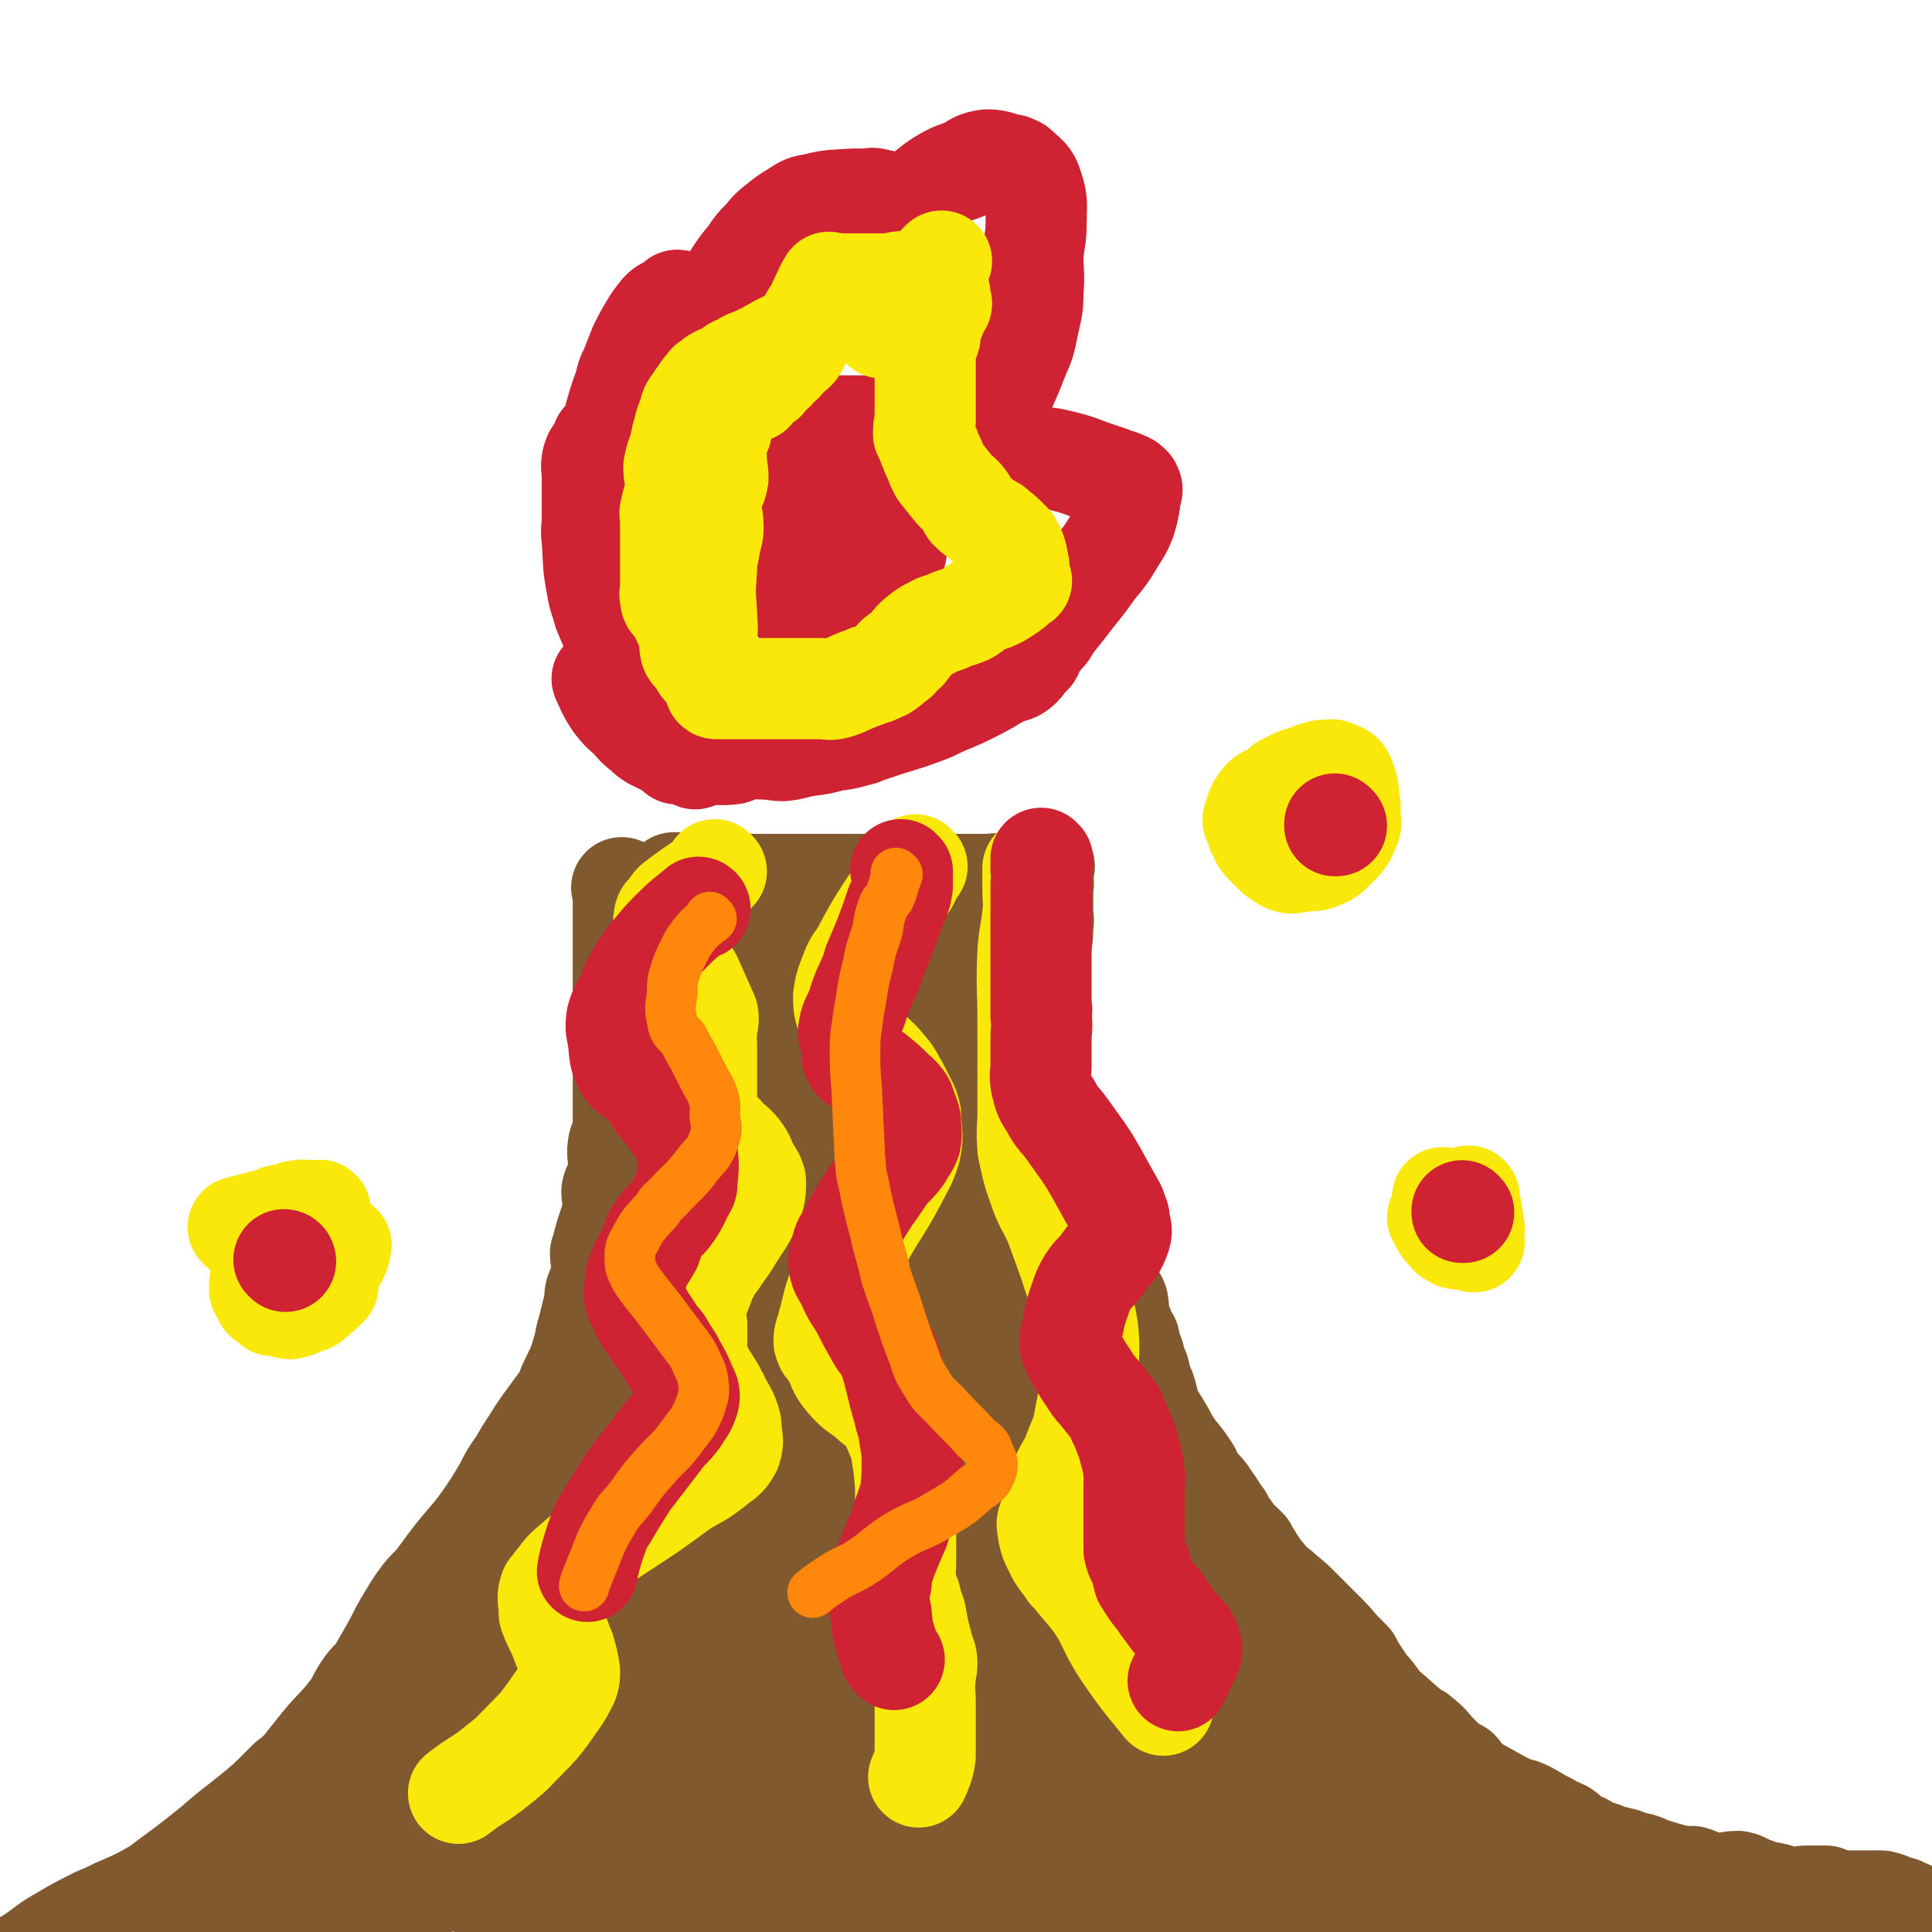 <svg viewBox='0 0 1184 1184' version='1.1' xmlns='http://www.w3.org/2000/svg' xmlns:xlink='http://www.w3.org/1999/xlink'><g fill='none' stroke='#81592F' stroke-width='62' stroke-linecap='round' stroke-linejoin='round'><path d='M382,545c0,0 -1,-1 -1,-1 0,0 0,0 1,1 0,0 0,0 0,0 0,0 -1,-1 -1,-1 0,0 0,0 1,1 0,0 0,0 0,0 0,0 -1,-1 -1,-1 0,0 0,0 1,1 0,0 0,0 0,0 0,0 -1,-1 -1,-1 0,0 0,0 1,1 0,0 0,0 0,0 0,0 -1,-1 -1,-1 0,0 0,0 1,1 0,0 0,0 0,0 0,0 -1,-1 -1,-1 0,0 0,0 1,1 0,0 0,0 0,0 0,3 0,3 0,7 0,2 0,2 0,5 0,0 0,0 0,0 0,5 0,5 0,9 0,3 0,3 0,6 0,0 0,0 0,0 0,4 0,4 0,9 0,1 0,1 0,3 0,0 0,0 0,0 0,3 0,3 0,6 0,0 0,0 0,0 0,4 0,4 0,8 0,0 0,0 0,0 0,3 0,3 0,6 0,3 0,3 0,6 0,2 0,2 0,5 0,2 0,2 0,5 0,6 0,6 0,12 0,2 0,2 0,3 0,3 0,3 0,6 0,5 0,5 0,9 0,5 0,5 0,9 0,2 0,2 0,4 0,3 0,3 0,5 0,3 0,3 0,6 0,6 0,6 0,11 0,2 0,2 0,4 0,4 1,5 0,9 -1,2 -3,1 -3,4 -1,5 0,5 0,11 0,4 0,5 0,9 -1,4 -3,3 -4,8 0,4 1,5 1,10 -2,10 -3,10 -6,21 -1,4 -1,4 -2,7 0,6 2,7 2,13 -1,6 -3,5 -5,11 -1,4 0,4 -1,8 -2,8 -2,8 -4,16 -2,6 -1,6 -3,12 -3,11 -4,11 -9,22 -1,3 -1,3 -3,7 -3,4 -3,4 -6,8 -7,10 -7,9 -13,19 -4,6 -4,6 -8,13 -5,7 -5,7 -9,15 -3,5 -3,5 -6,10 -6,9 -6,9 -12,17 -12,14 -12,14 -23,29 -4,5 -5,5 -9,10 -6,8 -6,9 -11,17 -4,7 -4,8 -8,15 -4,7 -4,7 -8,14 -4,6 -5,5 -9,11 -4,6 -3,6 -7,12 -9,12 -10,11 -19,22 -4,5 -4,5 -8,10 -3,4 -3,4 -6,7 -3,3 -3,3 -6,5 -3,3 -3,3 -5,5 -7,7 -7,7 -14,13 -5,4 -5,4 -10,8 -9,7 -9,7 -17,14 -15,12 -15,12 -30,23 -1,1 -1,2 -2,2 -14,8 -14,8 -28,14 -6,3 -6,3 -11,5 -12,6 -12,6 -24,13 -5,3 -5,3 -9,6 -4,3 -4,3 -7,5 -3,2 -3,2 -5,3 0,0 0,0 0,0 '/><path d='M640,531c0,0 -1,-1 -1,-1 0,0 0,0 0,1 0,0 0,0 0,0 1,0 0,-1 0,-1 0,0 0,0 0,1 0,0 0,0 0,0 1,0 0,-1 0,-1 0,0 0,0 0,1 0,0 0,0 0,0 1,0 0,-1 0,-1 0,0 0,0 0,1 0,0 0,0 0,0 1,0 0,-1 0,-1 0,4 0,5 0,9 1,3 0,3 0,6 0,4 0,4 0,8 0,3 0,3 0,6 0,4 1,4 0,8 0,7 0,7 -2,15 0,3 -2,2 -2,5 0,3 1,3 1,6 1,7 0,7 0,14 0,5 0,5 0,10 0,3 0,3 0,7 0,4 0,4 0,8 0,7 0,7 0,14 0,1 0,1 0,2 0,4 0,4 0,8 0,2 0,2 0,4 0,4 0,4 0,8 0,2 0,2 0,5 0,4 0,4 0,8 0,3 0,3 0,6 0,6 0,6 0,12 0,2 0,2 0,4 0,3 0,3 0,6 2,3 4,3 5,6 0,2 -1,2 -2,4 0,0 0,0 0,0 3,4 3,5 6,9 5,9 6,9 11,17 3,5 2,5 5,10 2,4 2,4 4,7 1,2 2,2 3,5 4,6 3,6 6,12 2,4 2,4 5,8 2,3 2,3 3,6 1,2 2,2 3,5 1,6 0,6 2,12 0,3 1,2 2,5 1,3 1,3 3,6 1,5 1,5 3,10 1,5 1,5 3,9 1,4 1,4 2,8 2,4 2,4 3,8 1,4 1,4 2,8 5,9 6,9 11,19 2,3 2,3 4,6 5,6 5,6 9,12 2,3 1,4 3,6 5,7 6,6 10,13 4,5 3,5 7,10 2,4 2,4 5,8 4,6 5,6 10,11 1,2 1,2 2,4 2,2 1,2 2,3 4,6 4,6 9,12 4,5 5,4 10,9 5,4 5,4 10,9 4,4 4,4 8,8 4,4 4,4 8,8 6,6 5,6 11,12 2,2 2,2 4,4 0,0 0,0 0,0 2,4 2,4 4,7 2,3 2,3 4,6 2,3 2,3 4,5 5,6 4,6 9,11 8,7 8,7 16,14 3,2 3,1 5,3 5,4 5,4 9,9 3,3 3,3 6,6 4,4 4,3 9,6 0,0 0,0 0,0 2,2 1,3 4,5 2,3 2,3 6,5 9,5 9,5 18,10 3,1 3,2 6,3 2,1 3,0 5,1 7,3 7,4 13,7 4,2 4,2 7,4 3,1 3,1 5,2 3,2 3,3 6,5 0,0 0,0 0,0 2,1 2,1 4,2 0,0 0,0 0,0 5,2 5,3 10,5 4,1 4,1 8,3 5,1 5,1 9,2 5,2 5,2 10,3 3,1 3,1 7,3 4,1 4,1 7,2 7,2 7,2 13,3 3,1 3,0 5,0 7,2 7,4 14,5 7,0 7,-2 14,-2 5,1 5,3 10,4 5,2 5,2 11,3 5,1 5,2 9,3 7,0 7,-1 14,-1 3,0 3,0 6,0 2,0 3,0 4,0 '/><path d='M1134,1166c-1,0 -1,-1 -1,-1 -1,0 0,0 0,0 0,0 0,0 0,0 0,1 0,0 0,0 -1,0 0,0 0,0 0,0 0,0 0,0 0,1 -1,0 0,0 2,0 3,0 7,0 6,0 7,0 13,0 4,1 4,1 8,3 3,1 3,0 6,2 3,1 5,2 6,3 '/></g>
<g fill='none' stroke='#CF2233' stroke-width='62' stroke-linecap='round' stroke-linejoin='round'><path d='M426,465c0,0 -1,-1 -1,-1 0,0 0,0 1,1 0,0 0,0 0,0 0,0 -1,-1 -1,-1 0,0 0,0 1,1 0,0 0,0 0,0 0,0 -1,-1 -1,-1 0,0 1,1 1,1 -4,-2 -5,-2 -9,-4 -9,-4 -9,-4 -17,-8 -3,-2 -3,-2 -5,-4 -5,-4 -5,-4 -9,-9 -5,-4 -5,-4 -9,-9 -5,-7 -6,-11 -8,-15 '/><path d='M375,365c0,0 -1,-1 -1,-1 0,0 0,0 1,1 0,0 0,0 0,0 0,0 -1,-1 -1,-1 0,0 0,0 1,1 0,0 0,0 0,0 0,-6 1,-6 0,-12 -1,-3 -3,-3 -5,-6 -2,-6 -1,-7 -3,-13 -1,-5 -2,-4 -2,-9 -1,-7 0,-7 1,-14 0,-8 0,-11 0,-16 '/><path d='M408,428c0,0 -1,-1 -1,-1 0,0 0,0 1,1 0,0 0,0 0,0 0,0 -1,-1 -1,-1 0,0 0,0 1,1 0,0 0,0 0,0 0,0 -1,-1 -1,-1 0,0 0,0 1,1 0,0 0,0 0,0 -7,-6 -7,-6 -13,-12 -4,-4 -4,-4 -8,-9 -3,-4 -3,-4 -6,-9 -3,-4 -3,-4 -5,-9 -3,-7 -3,-7 -6,-14 -2,-8 -3,-8 -4,-15 -3,-15 -2,-15 -3,-29 -1,-7 0,-7 0,-14 0,-4 0,-4 0,-9 0,-8 0,-8 0,-16 0,-5 -1,-5 0,-10 1,-4 2,-4 4,-7 1,-3 1,-2 2,-5 0,0 0,0 0,0 1,1 0,0 0,0 0,0 0,0 0,0 0,0 0,0 0,0 1,1 0,0 0,0 0,0 0,0 0,0 0,0 0,0 0,0 2,-2 3,-2 4,-5 2,-4 2,-4 3,-7 3,-11 3,-11 7,-22 1,-5 1,-5 3,-9 3,-7 3,-8 6,-15 3,-6 3,-6 6,-11 3,-5 3,-5 7,-10 2,-2 2,-2 5,-3 2,-2 3,-2 5,-4 0,0 0,0 0,0 6,1 6,1 11,1 2,0 2,0 5,0 0,0 0,0 0,0 2,4 2,4 3,8 0,0 0,0 0,0 1,1 0,0 0,0 0,0 0,0 0,0 0,0 0,0 0,0 5,-5 6,-5 10,-11 4,-6 3,-6 6,-13 4,-6 4,-6 9,-12 4,-6 4,-6 9,-11 4,-5 4,-5 9,-9 5,-4 5,-4 10,-7 6,-4 6,-4 12,-5 12,-3 12,-2 24,-3 4,0 4,0 8,0 3,0 3,-1 6,0 5,1 5,1 9,4 3,2 3,2 6,4 0,0 0,0 0,0 0,1 -1,0 -1,0 0,0 0,0 1,0 0,0 0,0 0,0 0,1 -1,0 -1,0 3,-3 4,-3 7,-5 3,-3 3,-4 7,-6 7,-5 7,-6 14,-10 7,-4 7,-3 14,-6 5,-3 5,-4 12,-5 7,0 8,2 15,3 2,1 3,1 4,2 5,5 7,5 9,12 3,9 2,10 2,20 0,11 -1,11 -2,21 0,12 1,12 0,23 0,11 -1,11 -3,21 -2,10 -2,10 -6,19 -6,16 -7,16 -13,31 -2,5 -2,6 -4,11 0,1 0,1 -1,3 0,5 -2,8 0,11 3,3 6,1 11,2 8,2 8,1 16,2 8,2 8,1 16,3 13,3 13,4 25,8 3,1 3,1 6,2 4,2 4,1 8,3 3,1 3,1 5,3 1,2 1,2 0,5 -1,7 -1,8 -3,15 -3,8 -4,8 -8,15 -5,8 -5,8 -11,15 -9,13 -10,13 -19,25 -4,5 -4,5 -8,10 -2,4 -2,4 -5,7 -1,2 -2,1 -3,3 -2,3 -2,4 -4,8 0,0 0,0 0,0 1,0 0,-1 0,-1 0,0 0,0 0,1 0,0 0,0 0,0 1,0 0,-1 0,-1 -4,4 -3,6 -8,10 -4,3 -5,1 -10,4 -9,5 -8,5 -18,10 -6,3 -6,3 -13,6 -8,3 -8,4 -16,7 -16,6 -16,5 -33,11 -4,1 -4,2 -9,3 -7,2 -7,2 -15,3 -7,2 -7,2 -15,3 -7,1 -7,2 -15,3 -6,0 -6,-1 -13,-1 -5,-1 -5,-1 -10,0 -4,0 -4,2 -8,3 -8,1 -8,0 -16,0 -2,0 -2,0 -4,0 -4,0 -4,0 -9,0 -2,0 -2,0 -5,0 0,0 0,0 0,0 1,0 0,-1 0,-1 0,0 0,0 0,1 0,0 0,0 0,0 1,0 0,-1 0,-1 '/><path d='M490,372c0,0 -1,-1 -1,-1 0,0 0,0 1,1 0,0 0,0 0,0 0,0 -1,-1 -1,-1 0,0 0,0 1,1 0,0 0,0 0,0 0,0 -1,0 -1,-1 0,-6 0,-6 1,-12 0,-5 0,-5 0,-9 0,-5 0,-5 0,-10 0,-5 0,-5 0,-9 0,-7 0,-7 0,-15 0,-2 0,-2 0,-5 0,-2 0,-2 0,-5 0,0 0,0 0,0 0,1 -1,0 -1,0 0,-2 0,-2 1,-5 0,0 0,0 0,0 0,1 -1,1 -1,0 0,-5 0,-5 1,-10 0,-2 0,-2 0,-4 0,-5 0,-5 0,-10 0,-4 0,-4 0,-8 0,-2 0,-2 0,-4 0,0 0,0 0,0 0,-3 0,-3 0,-5 0,0 0,0 0,0 0,0 -1,0 -1,-1 0,0 0,1 1,1 0,0 0,0 0,0 0,0 -1,-1 -1,-1 3,1 4,1 8,2 4,0 4,0 8,0 3,0 3,0 6,0 4,0 4,0 8,0 0,0 0,0 0,0 4,0 4,0 9,0 0,0 0,0 0,0 3,2 3,2 6,4 0,0 0,0 0,0 2,5 2,5 4,9 2,4 3,4 5,7 3,5 2,5 5,11 1,1 2,1 2,3 0,4 -1,4 -1,8 -1,4 0,4 0,8 0,3 0,3 0,6 0,4 0,4 0,9 0,3 0,3 0,7 0,3 1,3 0,6 -4,7 -6,6 -11,13 -2,2 -2,2 -4,3 -3,2 -3,2 -5,4 -4,3 -4,3 -7,6 -5,3 -6,2 -11,5 -2,1 -2,1 -3,2 0,0 0,0 0,0 -3,2 -3,2 -6,5 0,0 0,0 0,0 0,0 -1,-1 -1,-1 '/></g>
<g fill='none' stroke='#FAE80B' stroke-width='62' stroke-linecap='round' stroke-linejoin='round'><path d='M439,422c0,0 -1,-1 -1,-1 0,0 0,0 1,1 0,0 0,0 0,0 0,0 -1,-1 -1,-1 0,0 0,0 1,1 0,0 0,0 0,0 0,0 -1,-1 -1,-1 0,0 0,1 1,1 3,0 3,0 6,0 4,0 4,0 8,0 3,0 3,0 7,0 3,0 3,0 6,0 7,0 7,0 13,0 1,0 1,0 3,0 0,0 0,0 0,0 3,0 3,0 6,0 0,0 0,0 0,0 3,0 3,0 7,0 4,0 4,0 8,0 4,0 5,1 9,0 7,-2 7,-3 15,-6 3,-1 3,-1 5,-2 4,-1 4,-1 8,-3 3,-1 2,-1 5,-3 0,0 0,0 0,0 2,-2 2,-2 5,-4 0,0 0,0 0,0 0,0 -1,0 -1,-1 2,-2 3,-2 6,-4 0,0 0,0 0,0 4,-5 4,-6 9,-10 5,-4 5,-3 10,-6 3,-1 3,-1 6,-2 6,-3 6,-2 13,-5 4,-2 3,-3 7,-5 6,-3 6,-2 12,-5 0,0 0,0 0,0 0,0 0,0 0,0 5,-3 5,-3 9,-6 0,0 0,0 0,0 0,0 -1,0 -1,0 2,-2 3,-2 6,-4 0,0 0,0 0,0 0,0 -1,-1 -1,-1 0,0 0,1 1,1 0,0 0,0 0,0 0,0 -1,-1 -1,-1 0,0 1,1 1,1 -1,-2 -1,-3 -2,-5 0,-3 1,-3 0,-6 -1,-6 -1,-6 -4,-12 -2,-2 -2,-2 -4,-4 -3,-3 -4,-3 -7,-6 -5,-3 -5,-2 -9,-6 -3,-2 -3,-2 -6,-5 -2,-3 -1,-4 -3,-6 -3,-4 -4,-3 -7,-7 -4,-5 -4,-5 -8,-10 -1,-2 -1,-2 -2,-4 0,0 0,0 0,0 -1,-3 -1,-3 -3,-7 0,0 0,0 0,0 -1,-3 -1,-3 -2,-5 0,0 0,0 0,0 -1,-3 -1,-3 -3,-7 0,0 0,0 0,0 0,-4 0,-4 1,-8 0,0 0,0 0,0 0,-3 0,-3 0,-7 0,0 0,0 0,0 0,-4 0,-4 0,-8 0,0 0,0 0,0 0,-1 0,-1 0,-3 0,-3 0,-3 0,-6 0,0 0,0 0,0 0,-5 0,-5 0,-10 0,-3 0,-3 0,-6 0,-2 0,-2 0,-5 0,0 0,0 0,0 1,-3 2,-3 3,-7 0,-2 0,-2 0,-5 0,0 0,0 0,0 2,-4 2,-4 4,-9 0,0 0,0 0,0 1,-3 1,-3 3,-6 0,0 0,0 0,0 0,1 -1,0 -1,0 0,0 0,0 1,0 0,0 0,0 0,0 0,1 -1,0 -1,0 0,0 0,0 1,0 0,0 0,0 0,0 0,1 -1,0 -1,0 0,0 0,0 1,0 0,0 0,0 0,0 0,1 -1,1 -1,0 0,-3 0,-3 0,-6 0,0 0,0 0,0 0,1 -1,0 -1,0 0,0 0,0 1,0 0,0 0,0 0,0 0,1 -1,0 -1,0 0,0 0,0 1,0 0,0 0,0 0,0 -5,-3 -4,-4 -9,-6 -5,-2 -5,-1 -10,-1 -6,-1 -6,0 -12,1 -3,0 -3,0 -5,0 -6,0 -6,0 -12,0 -3,0 -3,0 -7,0 -2,0 -2,0 -5,0 0,0 0,0 0,0 -4,0 -4,0 -8,0 0,0 0,0 0,0 0,0 0,-1 0,-1 -3,5 -3,6 -6,12 -1,3 -1,3 -3,6 -2,3 -2,3 -4,7 -3,7 -2,7 -6,14 -2,4 -3,3 -7,7 -2,3 -2,3 -5,5 -2,3 -2,3 -5,5 -2,2 -2,2 -3,4 0,0 0,0 0,0 -4,3 -4,3 -8,7 0,0 0,0 0,0 1,0 0,0 0,0 0,-1 0,0 0,0 0,0 0,0 0,0 1,0 0,0 0,0 0,-1 0,0 0,0 4,-5 4,-6 8,-11 2,-3 1,-4 3,-6 3,-4 3,-4 6,-8 2,-2 2,-2 5,-5 0,0 0,0 0,0 4,-3 4,-3 8,-6 0,0 0,0 0,0 0,0 0,0 0,0 0,0 0,0 0,0 0,0 0,0 0,0 0,0 0,0 0,0 0,0 0,0 0,0 0,0 0,0 0,0 0,0 0,0 0,0 0,0 0,0 0,0 0,0 0,0 0,0 0,0 0,0 0,0 0,0 0,0 0,0 -11,7 -12,6 -23,13 -1,0 -1,0 -2,1 -7,3 -7,2 -13,6 -3,1 -3,1 -5,3 -5,3 -5,2 -10,5 0,0 0,0 0,0 -2,2 -2,2 -3,4 0,0 0,0 0,0 0,0 0,-1 -1,-1 -4,5 -4,5 -8,11 -3,4 -3,4 -4,9 -3,6 -2,6 -4,12 -1,5 -1,5 -2,9 -2,5 -2,5 -3,10 0,4 0,4 1,8 0,3 0,3 0,6 -1,7 -2,6 -3,13 -1,2 0,2 0,5 0,4 0,4 0,8 0,3 0,3 0,5 0,3 0,3 0,5 0,0 0,0 0,0 0,3 0,3 0,6 0,0 0,0 0,0 0,3 0,3 0,7 0,2 0,2 0,4 0,3 0,3 0,6 0,4 -1,4 0,8 0,3 2,2 3,5 2,3 2,3 3,5 3,6 3,6 5,11 1,1 2,1 2,3 0,3 -2,3 -1,6 0,3 2,3 4,6 0,0 0,0 0,0 2,3 2,3 4,5 0,0 0,0 0,0 0,1 -1,0 -1,0 0,0 1,0 1,0 0,0 0,0 0,0 0,1 -1,0 -1,0 0,0 1,0 1,0 0,0 0,0 0,0 1,-9 2,-9 2,-18 1,-7 0,-7 0,-14 -1,-14 -1,-14 0,-27 0,-8 1,-8 2,-15 1,-6 2,-6 2,-11 0,-8 -2,-8 -1,-16 0,-7 3,-7 4,-14 0,-6 -1,-6 -1,-12 -1,-5 -1,-5 0,-10 0,-4 2,-4 3,-7 0,-3 0,-3 0,-6 0,0 0,0 0,0 0,0 -1,-1 -1,-1 '/><path d='M541,201c0,0 -1,-1 -1,-1 0,0 0,1 1,1 0,0 0,0 0,0 0,0 -1,-1 -1,-1 0,0 0,1 1,1 0,0 0,0 0,0 0,0 -1,-1 -1,-1 0,0 0,1 1,1 0,0 0,0 0,0 4,-3 4,-3 8,-6 0,0 0,0 0,0 2,-2 2,-2 5,-4 0,0 0,0 0,0 2,-1 2,-1 5,-2 0,0 0,0 0,0 0,0 -1,0 -1,-1 3,-2 4,-2 9,-3 0,0 0,0 0,0 0,0 -1,0 -1,-1 1,-2 1,-2 2,-5 0,0 0,0 0,0 0,-4 0,-4 0,-8 0,0 0,0 0,0 2,-3 2,-3 4,-6 0,0 0,0 0,0 2,-2 2,-2 5,-5 0,0 0,0 0,0 '/><path d='M769,503c0,0 -1,-1 -1,-1 0,0 0,0 0,1 0,0 0,0 0,0 1,0 0,-1 0,-1 0,0 0,0 0,1 0,0 0,0 0,0 1,0 0,0 0,-1 2,-5 1,-6 5,-11 3,-4 5,-3 10,-6 3,-3 3,-4 6,-5 7,-4 8,-3 15,-6 4,-1 4,-2 9,-2 3,0 3,-1 6,1 3,1 4,1 5,4 3,7 2,7 3,15 1,4 0,4 0,7 0,4 2,4 0,8 -3,8 -4,8 -11,15 -3,3 -4,3 -9,5 -4,1 -5,0 -9,1 -5,0 -6,2 -10,0 -7,-4 -7,-5 -13,-11 -2,-2 -2,-2 -3,-5 -2,-3 -2,-3 -2,-6 0,-2 1,-2 1,-3 '/></g>
<g fill='none' stroke='#CF2233' stroke-width='62' stroke-linecap='round' stroke-linejoin='round'><path d='M819,506c0,0 -1,-1 -1,-1 0,0 0,0 0,1 0,0 0,0 0,0 1,0 0,-1 0,-1 0,0 0,0 0,1 0,0 0,0 0,0 '/></g>
<g fill='none' stroke='#FAE80B' stroke-width='62' stroke-linecap='round' stroke-linejoin='round'><path d='M885,735c0,0 -1,-1 -1,-1 0,0 0,0 0,1 0,0 0,0 0,0 1,0 0,-1 0,-1 0,0 0,0 0,1 0,0 0,0 0,0 '/><path d='M897,746c0,0 -1,-1 -1,-1 0,0 0,0 0,1 0,0 0,0 0,0 1,0 0,-1 0,-1 0,0 0,0 0,1 0,0 0,0 0,0 1,0 0,-1 0,-1 0,0 0,0 0,1 0,0 0,0 0,0 1,0 0,-1 0,-1 0,0 0,0 0,1 0,0 0,0 0,0 1,0 0,-1 0,-1 0,2 0,3 0,7 0,0 0,0 0,0 1,0 0,-1 0,-1 0,0 0,0 0,1 0,0 0,0 0,0 1,0 0,-1 0,-1 0,0 0,0 0,1 0,0 0,0 0,0 0,-4 -1,-5 0,-8 1,-6 2,-5 4,-10 0,0 0,0 0,0 1,0 0,-1 0,-1 0,0 0,0 0,1 0,0 0,0 0,0 2,8 2,8 3,17 1,2 0,2 0,5 0,3 0,3 0,5 0,0 0,0 0,0 1,0 0,0 0,0 -5,-2 -6,-1 -11,-2 -3,-2 -3,-1 -5,-4 -4,-4 -3,-4 -6,-9 0,0 0,0 0,0 '/><path d='M147,753c0,0 0,-1 -1,-1 0,0 1,0 1,1 0,0 0,0 0,0 0,0 0,-1 -1,-1 0,0 1,0 1,1 0,0 0,0 0,0 0,0 -1,-1 -1,-1 7,-2 8,-2 15,-4 5,-1 5,-2 11,-2 5,-1 5,0 10,1 4,0 4,0 8,0 3,0 3,0 6,0 0,0 0,0 0,0 0,0 0,-1 -1,-1 -4,5 -3,7 -9,12 -3,2 -4,1 -8,2 -3,1 -3,1 -6,2 0,0 0,0 0,0 -2,0 -2,0 -4,0 0,0 0,0 0,0 0,-3 0,-3 0,-6 0,-5 -2,-6 0,-9 2,-3 4,-2 8,-3 4,-1 4,-2 7,-2 4,-1 4,0 9,1 2,0 2,0 4,0 0,0 0,0 0,0 1,0 0,-2 0,-1 -1,3 0,5 0,9 0,0 0,0 0,0 -4,1 -4,1 -8,3 0,0 0,0 0,0 -2,-1 -2,-1 -5,-1 0,0 0,0 0,0 0,0 0,-1 0,-1 0,0 0,0 0,1 0,0 0,0 0,0 0,0 0,-1 0,-1 0,0 0,0 0,1 0,0 0,0 0,0 -3,0 -3,-1 -6,0 -3,0 -3,1 -5,3 -6,2 -6,2 -11,5 -2,1 -2,1 -4,2 0,0 0,0 0,0 1,0 0,-1 0,-1 0,0 0,1 0,1 0,0 0,0 0,0 1,0 0,-1 0,-1 0,0 0,1 0,1 0,0 0,0 0,0 1,0 0,-1 0,-1 0,0 0,1 0,1 0,0 0,0 0,0 2,3 2,3 3,6 0,4 0,4 0,8 0,3 0,3 0,6 0,0 0,0 0,0 0,4 0,4 0,8 0,0 0,0 0,0 0,0 -1,0 -1,-1 0,-5 1,-7 1,-10 '/><path d='M201,788c0,0 -1,-1 -1,-1 0,0 1,0 1,1 0,0 0,0 0,0 0,0 -1,-1 -1,-1 0,0 1,0 1,1 0,0 0,0 0,0 0,0 -1,-1 -1,-1 0,0 1,0 1,1 0,0 0,0 0,0 0,0 -1,-1 -1,-1 0,0 1,0 1,1 -4,4 -4,4 -9,8 -2,2 -2,2 -6,3 -4,2 -4,2 -8,3 -3,0 -3,-1 -6,-2 -2,0 -2,0 -5,0 0,0 0,0 0,0 -2,-2 -2,-2 -5,-4 0,0 0,0 0,0 -1,-7 -1,-7 -2,-15 0,-2 0,-2 0,-5 0,-2 -1,-2 0,-3 3,-5 3,-5 8,-9 4,-3 5,-2 10,-4 3,-1 3,-1 6,-1 4,-1 5,-1 9,0 7,0 7,0 13,2 2,1 2,1 3,2 0,0 0,0 0,0 -1,3 0,3 -2,7 -3,5 -3,5 -7,9 -4,3 -4,3 -9,5 -4,1 -4,1 -8,2 -4,0 -6,2 -8,0 -7,-10 -6,-12 -10,-24 -1,-6 -1,-10 -1,-11 '/></g>
<g fill='none' stroke='#CF2233' stroke-width='62' stroke-linecap='round' stroke-linejoin='round'><path d='M897,743c0,0 -1,-1 -1,-1 0,0 0,0 0,1 0,0 0,0 0,0 1,0 0,-1 0,-1 0,0 0,0 0,1 0,0 0,0 0,0 1,0 0,-1 0,-1 '/><path d='M175,773c0,0 0,-1 -1,-1 0,0 1,0 1,1 0,0 0,0 0,0 0,0 0,-1 -1,-1 0,0 1,0 1,1 0,0 0,0 0,0 '/></g>
<g fill='none' stroke='#81592F' stroke-width='62' stroke-linecap='round' stroke-linejoin='round'><path d='M414,542c0,0 -1,-1 -1,-1 0,0 0,0 1,1 0,0 0,0 0,0 0,0 -1,-1 -1,-1 0,0 0,0 1,1 0,0 0,0 0,0 0,0 -1,-1 -1,-1 0,0 0,0 1,1 0,0 0,0 0,0 0,0 -1,-1 -1,-1 5,0 6,0 13,1 4,0 4,0 8,0 6,0 6,0 11,0 9,0 9,0 19,0 3,0 3,0 6,0 5,0 5,0 11,0 3,0 3,0 5,0 4,0 4,0 8,0 5,0 5,0 10,0 5,0 5,0 10,0 10,0 10,0 19,0 3,0 3,0 6,0 3,0 3,0 7,0 6,0 6,0 12,0 3,0 3,0 6,0 5,0 5,0 11,0 4,0 4,0 8,0 5,0 5,0 9,0 8,0 8,0 15,0 3,0 3,-1 5,0 3,1 2,2 5,4 0,0 0,0 0,0 3,-1 3,-1 6,-1 0,0 0,0 0,0 0,0 -1,-1 -1,-1 2,1 2,2 4,4 0,0 0,0 0,0 1,0 0,-1 0,-1 0,0 0,0 0,1 0,0 0,0 0,0 1,0 1,-1 0,-1 -4,2 -4,3 -8,5 -19,7 -19,7 -38,13 -7,3 -6,3 -13,5 -13,4 -13,4 -26,8 -12,3 -11,4 -24,7 -11,2 -11,2 -24,4 -9,1 -9,1 -19,3 -8,2 -8,2 -16,5 -7,1 -8,1 -15,3 -7,2 -7,2 -13,5 -2,1 -2,1 -4,2 0,0 0,0 0,0 12,-1 12,-1 24,-1 12,-1 12,0 24,0 12,0 12,-1 24,0 12,0 12,2 24,3 8,1 8,0 16,0 8,-1 8,0 16,0 2,0 2,0 4,0 0,0 0,0 0,0 -6,0 -6,0 -12,0 -11,-2 -11,-4 -21,-4 -15,-1 -15,0 -30,1 -15,0 -15,0 -30,0 -14,0 -14,0 -27,0 -10,0 -10,0 -20,0 -10,0 -10,0 -19,0 -1,0 -4,0 -3,0 4,0 6,0 13,0 13,0 13,-1 27,0 15,1 15,1 30,3 15,2 15,3 29,5 23,3 23,3 45,5 2,0 2,1 4,1 10,0 10,0 21,0 2,0 2,0 5,0 0,0 0,0 0,0 -17,-8 -16,-9 -33,-15 -16,-6 -17,-5 -33,-10 -15,-4 -15,-5 -30,-8 -19,-3 -19,-2 -38,-3 -5,-1 -5,0 -11,0 -3,0 -4,-2 -6,0 -3,1 -4,2 -5,5 -2,8 -1,9 -1,18 -1,12 0,12 1,24 0,16 -2,16 0,32 3,33 4,33 9,67 2,14 2,14 4,29 2,10 2,10 4,21 1,11 1,11 3,22 2,7 2,7 3,15 0,4 -1,4 -1,8 -1,2 0,2 0,4 0,0 0,0 0,0 0,-21 0,-21 0,-42 0,-8 -1,-8 0,-16 2,-21 4,-20 7,-41 2,-20 0,-20 3,-39 3,-17 6,-17 10,-33 2,-14 1,-15 2,-29 0,-9 -1,-9 -1,-18 -1,-6 0,-6 0,-12 0,-3 0,-3 0,-6 0,0 0,0 0,0 -2,12 -3,12 -3,24 -1,31 0,31 0,63 0,27 -2,27 0,54 1,25 3,25 7,50 3,23 4,23 8,45 6,28 6,28 13,56 1,8 1,8 3,15 1,5 1,5 2,11 0,0 0,0 0,0 -1,-10 -1,-10 -1,-19 -1,-19 -2,-19 0,-37 1,-21 2,-21 4,-42 3,-22 1,-23 6,-44 10,-44 11,-44 23,-86 1,-5 1,-5 3,-9 10,-32 10,-32 21,-63 5,-15 5,-15 12,-30 5,-10 6,-9 10,-19 2,-5 2,-5 3,-10 2,-3 2,-3 3,-6 0,0 0,0 0,0 0,30 0,30 0,61 -1,13 0,13 0,26 -2,33 -3,33 -5,66 -2,36 -1,36 -3,72 0,16 -1,16 -1,31 -1,29 0,29 0,57 0,11 0,11 0,23 0,10 0,13 0,20 0,1 0,-2 0,-4 0,-2 0,-2 0,-4 0,-18 -3,-18 0,-36 3,-28 5,-27 12,-55 7,-29 8,-29 15,-58 6,-24 6,-24 10,-49 3,-19 2,-19 4,-37 4,-30 4,-30 8,-60 1,-8 0,-8 2,-16 1,-6 2,-6 3,-12 0,-4 -1,-4 -2,-9 0,0 0,0 0,0 1,0 0,-1 0,-1 1,10 3,11 4,22 2,16 2,16 3,32 3,47 2,47 5,94 1,19 1,19 2,37 1,30 1,30 3,61 1,23 2,23 3,47 0,9 -1,9 -2,18 0,18 0,18 0,36 0,7 0,7 0,14 0,3 0,3 0,7 0,0 0,0 0,0 -7,-4 -8,-2 -15,-8 -16,-12 -17,-13 -31,-29 -21,-25 -21,-25 -39,-53 -14,-22 -14,-22 -25,-46 -9,-20 -9,-20 -16,-41 -7,-19 -7,-19 -13,-39 -7,-26 -6,-26 -12,-53 -1,-8 -2,-8 -2,-16 -1,-11 1,-11 2,-22 0,-8 0,-8 0,-16 0,-6 0,-6 0,-12 0,-2 0,-2 0,-3 0,0 0,0 0,0 1,8 2,7 3,15 4,38 3,38 7,76 2,15 2,15 4,30 4,30 4,30 9,60 5,27 4,27 11,54 6,24 8,23 16,46 6,17 5,17 12,34 4,12 5,11 10,23 3,8 2,8 6,16 3,7 3,7 7,15 0,0 0,0 0,0 0,0 -1,0 -1,-1 -1,-20 -1,-20 -1,-40 -1,-27 0,-27 0,-53 0,-24 0,-24 0,-48 0,-30 0,-30 0,-61 0,-40 0,-40 0,-80 0,-11 0,-11 0,-22 0,-9 0,-9 0,-18 0,-6 0,-6 0,-12 0,-2 0,-2 0,-4 0,0 0,0 0,0 0,0 -1,-1 -1,-1 0,0 1,0 1,1 1,21 1,21 2,43 0,2 0,2 1,5 0,22 0,22 0,45 0,10 0,10 0,21 0,22 0,22 0,45 0,15 0,15 0,31 0,14 0,14 0,29 -1,24 -2,24 -3,47 -1,7 -1,7 -2,13 0,4 0,4 -1,7 -4,9 -4,9 -8,17 -1,3 -1,4 -3,5 -3,2 -3,1 -7,1 -2,1 -3,-1 -5,-1 -4,1 -4,3 -8,4 -3,0 -3,0 -5,-1 0,0 0,0 0,0 -6,0 -8,3 -12,0 -3,-2 -3,-5 -2,-10 1,-14 2,-15 6,-29 4,-15 5,-15 11,-30 8,-24 9,-24 17,-49 6,-18 5,-18 10,-37 6,-22 6,-22 12,-45 1,-6 2,-6 2,-12 0,-4 -1,-4 -1,-8 0,0 0,0 0,0 -9,10 -10,9 -18,20 -11,16 -10,17 -20,34 -14,24 -14,24 -27,48 -16,26 -16,26 -31,53 -33,55 -33,56 -66,111 -11,19 -10,19 -22,37 -10,16 -10,16 -20,31 -22,32 -21,33 -44,64 -5,7 -7,5 -13,11 -11,10 -10,12 -22,21 -4,3 -10,7 -10,3 1,-19 2,-25 11,-48 10,-27 13,-26 28,-51 11,-20 9,-21 22,-40 24,-33 25,-33 52,-64 14,-17 15,-16 30,-32 28,-30 27,-31 57,-61 13,-13 14,-13 29,-25 8,-7 11,-11 17,-14 2,-1 -1,3 -3,5 -2,4 -3,4 -6,7 -17,20 -17,20 -33,39 -22,25 -22,26 -44,51 -25,27 -24,28 -50,54 -25,25 -26,25 -51,49 -23,22 -23,22 -46,43 -16,14 -16,15 -33,27 -24,18 -25,17 -50,33 -6,4 -7,7 -13,7 -3,1 -7,-1 -7,-5 2,-11 6,-12 12,-24 8,-16 7,-16 17,-32 20,-32 20,-32 41,-64 21,-29 21,-29 42,-58 40,-51 41,-51 82,-102 11,-15 11,-15 23,-30 9,-9 9,-9 18,-18 16,-18 16,-19 34,-35 2,-2 6,-4 6,-2 1,5 -1,9 -4,17 -9,21 -10,20 -20,40 -13,28 -13,28 -26,56 -32,63 -32,62 -64,125 -11,21 -11,21 -22,42 -18,33 -17,33 -36,66 -13,22 -14,22 -28,44 -7,12 -6,12 -15,23 -1,3 -4,6 -4,4 -1,-3 -1,-7 2,-14 9,-22 10,-22 21,-44 33,-64 33,-64 66,-127 13,-24 13,-24 27,-47 24,-38 23,-38 49,-74 19,-27 21,-26 40,-52 6,-7 5,-7 11,-15 10,-13 9,-14 20,-27 3,-3 7,-8 6,-5 -7,21 -11,27 -24,53 -5,12 -5,12 -11,24 -17,36 -17,37 -35,72 -20,41 -20,41 -42,80 -21,38 -21,38 -44,75 -9,14 -10,13 -20,26 -15,21 -14,22 -29,42 -6,7 -13,17 -13,13 1,-9 7,-19 15,-37 4,-11 4,-11 9,-21 15,-27 15,-27 32,-53 16,-25 17,-24 34,-49 12,-16 11,-17 22,-33 4,-7 5,-7 9,-13 0,0 0,0 0,0 -11,13 -11,13 -23,26 -38,44 -38,45 -77,89 -15,18 -15,19 -31,36 -16,17 -16,17 -33,33 -36,36 -35,37 -72,71 -14,13 -15,12 -30,24 -9,6 -8,8 -17,13 -2,2 -6,1 -5,0 17,-23 21,-24 42,-47 9,-10 8,-11 19,-18 19,-13 20,-12 40,-23 39,-21 38,-23 79,-41 20,-8 21,-7 42,-10 6,-2 7,0 13,0 10,1 14,-2 21,0 2,1 0,6 -3,8 -25,14 -27,13 -54,25 -11,6 -11,6 -22,10 -27,9 -27,8 -54,16 -25,7 -25,7 -50,15 -9,2 -9,2 -18,4 -16,4 -16,5 -33,8 -4,0 -4,-1 -8,-2 0,0 0,0 0,0 25,-7 25,-8 49,-15 11,-3 11,-4 23,-5 25,-4 25,-4 51,-7 25,-2 25,-3 50,-5 11,-1 11,0 22,-1 18,-1 18,-2 37,-3 7,-1 7,0 15,0 0,0 0,0 0,0 -2,0 -2,0 -4,0 -15,0 -15,-1 -31,0 -19,1 -19,3 -38,5 -16,1 -16,1 -32,3 -10,1 -10,0 -19,2 -4,1 -4,2 -9,3 0,0 0,0 0,0 48,-7 48,-7 95,-14 19,-3 19,-3 38,-6 26,-3 26,-4 53,-7 64,-7 63,-9 128,-14 42,-4 42,-4 84,-4 39,0 39,1 77,2 30,2 30,2 60,4 22,1 22,0 45,3 20,3 20,4 41,8 4,1 9,2 7,3 -5,2 -11,2 -22,3 -20,0 -20,-1 -40,-2 -44,0 -44,1 -88,0 -35,0 -35,-1 -71,-3 -33,-2 -33,-2 -66,-4 -43,-3 -43,-4 -85,-7 -11,-1 -11,-1 -21,-2 -9,-1 -9,-1 -17,-3 0,0 0,0 0,0 18,5 17,6 35,10 24,5 25,4 49,9 32,6 32,6 65,12 32,6 32,5 64,11 68,14 68,14 136,28 6,1 6,1 11,2 36,9 36,9 71,17 5,1 5,1 9,2 7,3 16,6 13,7 -5,1 -15,0 -30,-2 -33,-3 -32,-5 -65,-9 -41,-5 -41,-5 -81,-9 -83,-7 -83,-7 -167,-13 -29,-3 -29,-2 -58,-4 -23,-2 -22,-2 -45,-4 -46,-2 -46,-1 -91,-4 -15,-1 -15,-2 -29,-3 -8,0 -8,1 -15,1 -6,1 -6,0 -11,0 0,0 0,0 0,0 18,-2 18,-1 37,-3 9,-2 9,-3 18,-4 23,-2 23,-2 46,-3 34,-2 34,-3 67,-3 37,0 37,-1 74,1 37,2 37,2 74,7 35,5 35,7 70,13 55,10 55,11 109,21 16,3 16,2 31,5 6,1 6,2 11,3 12,3 12,2 23,5 0,0 0,0 0,0 -28,-9 -28,-11 -57,-18 -32,-9 -32,-8 -65,-14 -41,-7 -41,-9 -83,-12 -83,-7 -84,-5 -168,-9 -28,-1 -28,-2 -57,-2 -33,0 -33,1 -67,1 -20,1 -20,-1 -40,0 -8,1 -8,3 -16,4 -3,1 -7,-1 -6,-1 1,0 5,1 9,0 40,-2 40,-2 80,-5 16,-1 16,-2 31,-3 39,-3 39,-3 77,-6 39,-3 39,-3 77,-6 42,-4 42,-6 83,-9 24,-2 24,-1 47,-1 47,0 48,-1 95,0 34,1 34,0 67,5 64,8 64,10 128,20 20,4 20,4 39,7 28,5 28,4 55,9 16,3 16,3 32,8 8,2 9,2 16,5 0,0 0,1 0,1 -4,0 -5,-1 -9,-1 -10,0 -10,1 -21,0 -37,-4 -36,-5 -73,-10 -15,-3 -15,-2 -29,-4 -26,-4 -26,-5 -52,-9 -22,-3 -22,-3 -43,-5 -13,-1 -13,0 -25,-2 -7,0 -7,-2 -14,-2 -1,-1 -2,0 -1,0 5,2 7,2 13,3 31,8 31,8 62,15 12,3 12,3 25,6 20,4 19,5 39,9 16,3 16,3 32,6 8,2 8,3 17,5 4,1 4,1 7,2 0,0 0,0 0,0 -36,-3 -36,-3 -72,-7 -14,-1 -14,-2 -27,-4 -32,-4 -32,-4 -63,-8 -18,-2 -18,-2 -36,-3 -38,-2 -38,-3 -77,-4 -18,0 -18,0 -35,1 -9,1 -9,2 -19,3 -7,2 -7,2 -15,3 0,0 0,0 0,0 13,5 13,6 26,9 23,4 23,3 46,6 14,1 14,2 27,2 24,1 24,3 48,0 8,-1 15,-2 15,-6 -1,-5 -7,-8 -16,-12 -20,-11 -20,-11 -42,-18 -61,-20 -61,-19 -123,-37 -23,-6 -23,-7 -47,-11 -19,-4 -20,-2 -40,-5 -43,-5 -43,-5 -87,-10 -13,-1 -13,-1 -25,-2 -21,-1 -21,-2 -41,-3 -8,-1 -8,0 -16,0 -5,0 -5,0 -10,0 0,0 0,0 0,0 0,1 -2,0 -1,0 15,3 16,4 32,7 14,3 14,2 29,5 31,7 31,8 62,14 23,5 23,4 46,9 17,3 17,3 33,7 22,6 21,6 42,13 5,2 5,2 10,4 0,0 0,0 0,0 -22,-6 -22,-6 -45,-11 -32,-8 -32,-9 -65,-16 -40,-8 -40,-8 -79,-14 -32,-5 -32,-4 -64,-7 -54,-4 -54,-4 -107,-7 -13,-1 -13,-1 -27,-1 -9,0 -9,0 -17,0 -4,0 -4,0 -8,0 0,0 0,0 0,0 15,-2 15,-3 31,-5 21,-3 21,-4 43,-6 29,-3 29,-3 59,-4 65,-3 65,-2 131,-3 20,0 20,0 41,0 19,1 19,2 37,3 40,3 40,2 79,5 14,1 14,2 28,3 3,0 3,-1 6,-2 0,0 0,0 0,0 -14,0 -14,0 -29,0 -53,1 -53,1 -107,3 -20,0 -20,0 -41,2 -32,2 -32,3 -64,5 -26,2 -26,2 -51,4 -18,1 -18,2 -35,2 -6,1 -6,0 -11,-1 -9,0 -15,5 -17,0 -3,-7 0,-13 6,-23 8,-16 11,-15 22,-29 9,-12 8,-12 18,-23 24,-27 24,-28 50,-52 16,-16 17,-15 35,-30 34,-29 34,-29 69,-57 19,-16 19,-16 40,-30 12,-8 15,-17 25,-15 8,2 7,12 10,24 2,7 1,7 0,14 -2,20 -3,19 -7,38 -6,43 -5,43 -12,85 -6,32 -5,32 -12,64 -5,19 -4,20 -11,38 -4,9 -5,9 -12,16 -5,7 -7,15 -12,13 -8,-4 -8,-13 -14,-26 -3,-7 -3,-7 -4,-15 -4,-22 -3,-23 -5,-45 -1,-15 0,-16 0,-31 -1,-32 0,-32 0,-65 0,-17 0,-17 0,-34 0,-13 0,-13 0,-26 0,-9 0,-9 0,-18 0,-4 0,-4 0,-8 0,0 0,0 0,0 7,14 8,13 15,27 13,29 12,30 25,59 10,24 11,24 22,47 10,20 11,20 21,40 9,17 9,17 18,34 7,13 7,13 14,27 1,3 4,6 2,5 -4,-3 -6,-7 -13,-14 -15,-15 -15,-15 -30,-30 -15,-14 -15,-14 -30,-27 -28,-24 -28,-25 -57,-47 -20,-16 -22,-14 -42,-29 -15,-12 -15,-13 -30,-25 -18,-14 -18,-14 -36,-28 -5,-4 -5,-7 -10,-8 -2,0 -5,2 -5,5 1,9 4,10 8,19 8,18 8,18 18,35 10,19 10,19 21,38 10,18 10,18 21,36 9,15 9,15 19,30 11,17 11,17 22,34 3,5 4,9 7,9 2,0 3,-5 4,-10 2,-17 2,-17 2,-35 0,-23 -1,-23 -1,-46 -1,-25 1,-25 0,-50 -2,-20 -1,-20 -7,-39 -8,-27 -10,-27 -21,-53 -3,-6 -2,-8 -7,-13 -5,-3 -8,-6 -12,-3 -8,4 -8,7 -13,16 -9,19 -9,19 -17,38 -8,20 -9,20 -15,40 -6,20 -5,21 -9,41 -4,17 -5,17 -8,34 -3,19 -2,19 -3,39 -1,4 -2,8 0,9 2,0 5,-3 9,-7 14,-10 14,-10 27,-21 17,-15 17,-16 33,-31 15,-13 15,-14 30,-26 10,-9 10,-9 22,-16 7,-5 7,-4 15,-8 0,0 0,0 0,0 -5,10 -4,10 -9,19 -15,24 -16,24 -31,48 -11,18 -10,18 -21,36 -10,15 -11,15 -22,28 -7,8 -7,9 -16,15 -5,4 -9,9 -11,5 -4,-7 0,-13 1,-26 1,-7 0,-7 2,-13 8,-21 8,-21 18,-42 8,-14 8,-14 17,-28 18,-29 17,-30 37,-58 11,-15 11,-15 24,-28 9,-9 10,-8 20,-15 8,-4 8,-8 16,-7 11,2 12,6 22,14 5,3 5,4 8,9 11,17 10,17 20,34 10,20 10,20 19,39 9,17 9,17 16,33 4,8 3,8 5,15 4,11 4,11 8,21 2,2 5,6 5,4 -1,-10 -3,-14 -7,-27 -2,-8 -2,-8 -5,-15 -9,-22 -10,-21 -19,-43 -10,-23 -10,-23 -19,-46 -7,-19 -6,-19 -12,-39 -5,-15 -5,-15 -9,-31 -3,-10 -2,-10 -5,-21 -2,-7 -2,-7 -5,-15 0,0 0,0 0,0 6,9 7,8 12,17 12,23 11,24 23,47 11,19 11,19 21,37 22,38 22,38 45,75 18,28 18,29 38,55 17,23 18,22 38,43 24,26 24,26 49,52 7,6 7,6 14,13 1,1 4,4 3,3 -5,-4 -7,-6 -15,-12 -16,-12 -16,-11 -32,-23 -17,-13 -17,-14 -35,-27 -23,-16 -23,-15 -46,-30 -23,-15 -23,-14 -45,-29 -39,-27 -39,-28 -77,-56 -12,-9 -12,-8 -24,-18 -6,-5 -5,-6 -10,-12 -12,-11 -12,-10 -23,-22 -3,-4 -3,-4 -5,-8 0,0 0,0 0,0 10,5 10,4 20,10 35,22 34,23 69,46 13,9 13,8 26,17 28,21 28,21 56,42 30,22 30,22 60,43 24,17 23,17 48,33 15,9 16,8 31,17 11,7 11,8 22,14 4,2 9,5 8,3 -2,-10 -6,-14 -14,-27 -4,-7 -4,-7 -9,-13 -15,-17 -15,-17 -32,-33 -19,-17 -19,-17 -39,-33 -19,-14 -20,-13 -39,-28 -14,-11 -13,-12 -27,-23 -10,-8 -11,-7 -22,-14 -6,-5 -6,-5 -12,-10 -4,-3 -4,-3 -8,-6 0,0 0,0 0,0 9,6 9,6 17,12 20,15 20,16 40,30 18,13 18,13 37,26 18,12 19,12 36,24 15,10 14,11 28,21 17,11 17,11 34,21 4,3 4,3 8,5 0,0 0,0 0,0 -7,-6 -7,-6 -14,-12 -13,-11 -13,-11 -26,-22 -14,-11 -14,-10 -28,-21 -12,-9 -12,-10 -24,-19 -11,-8 -11,-8 -23,-15 -12,-8 -12,-8 -24,-16 -3,-1 -6,-3 -5,-3 1,0 5,0 9,2 18,10 17,11 34,22 12,7 13,7 24,15 24,17 33,24 48,35 '/></g>
<g fill='none' stroke='#FAE80B' stroke-width='62' stroke-linecap='round' stroke-linejoin='round'><path d='M439,534c0,0 -1,-1 -1,-1 0,0 0,0 1,1 0,0 0,0 0,0 0,0 -1,-1 -1,-1 0,0 0,0 1,1 0,0 0,0 0,0 0,0 -1,-1 -1,-1 0,0 0,0 1,1 0,0 0,0 0,0 -4,3 -4,3 -7,6 -9,6 -9,6 -17,12 -3,2 -3,3 -4,5 -3,3 -4,3 -4,6 -1,3 1,3 2,6 0,4 -1,5 0,9 0,2 1,2 3,4 3,5 3,5 7,10 2,4 3,4 5,8 4,9 4,9 8,18 1,3 2,3 2,6 0,4 -1,4 -1,8 -1,5 0,5 0,9 0,5 0,5 0,9 0,3 0,3 0,5 0,3 0,3 0,7 0,5 0,5 0,11 0,1 0,1 0,3 0,4 -2,4 0,7 4,7 5,7 11,13 4,5 5,4 9,9 4,5 3,6 6,11 2,4 3,4 4,8 0,5 0,6 -1,10 -5,13 -6,13 -13,24 -4,7 -4,6 -8,12 -3,5 -4,4 -6,9 -4,7 -3,7 -6,14 -2,6 -4,6 -4,11 -1,4 1,4 2,8 0,6 0,6 0,11 0,4 -2,5 0,8 4,11 5,11 11,21 1,3 2,3 3,6 3,6 4,6 6,12 1,3 1,3 1,5 0,6 2,7 0,13 -3,6 -5,6 -11,11 -9,7 -9,6 -19,12 -19,14 -19,14 -39,27 -6,4 -6,4 -13,8 -8,6 -8,6 -16,13 -5,4 -5,5 -9,10 -2,2 -2,3 -4,5 -1,3 -1,3 -1,5 0,3 0,3 1,6 0,2 -1,3 0,5 3,8 4,8 7,16 1,3 1,3 2,5 2,7 2,7 3,13 0,4 0,4 -1,7 -5,10 -6,10 -12,19 -6,8 -6,8 -12,14 -9,9 -9,10 -18,17 -12,10 -15,10 -25,18 '/><path d='M562,531c0,0 -1,-1 -1,-1 0,0 0,0 1,1 0,0 0,0 0,0 0,0 -1,-1 -1,-1 0,0 0,0 1,1 0,0 0,0 0,0 0,0 -1,-1 -1,-1 -3,6 -2,7 -6,13 -4,6 -5,6 -10,12 -9,14 -9,14 -17,29 -3,5 -4,5 -6,10 -3,8 -4,9 -5,17 0,8 1,8 3,15 1,5 1,6 4,10 3,5 4,4 8,8 4,3 4,3 8,7 3,4 4,4 7,9 4,7 4,7 8,15 2,4 2,4 3,8 0,10 2,11 0,21 -3,10 -4,10 -9,20 -6,11 -6,11 -13,22 -6,10 -6,10 -11,20 -5,9 -6,9 -9,18 -6,14 -5,15 -9,29 -1,4 -2,5 -2,9 1,4 2,4 5,7 4,9 3,10 9,17 6,7 7,6 14,12 4,4 5,3 9,8 4,4 3,5 6,10 2,6 3,6 4,11 2,12 2,12 3,24 0,4 0,4 0,8 0,4 0,4 0,7 0,7 0,7 0,14 0,9 0,9 0,18 0,5 -1,5 0,10 0,6 1,6 3,11 1,5 1,5 3,10 2,11 2,11 5,22 1,4 2,4 2,8 0,5 -1,5 -1,9 -1,8 0,8 0,15 0,10 0,10 0,20 0,6 0,6 0,13 -1,7 -2,8 -4,13 '/><path d='M634,533c0,0 -1,-1 -1,-1 0,0 0,0 0,1 0,0 0,0 0,0 1,0 0,-1 0,-1 0,0 0,0 0,1 0,0 0,0 0,0 0,6 0,6 0,12 0,8 1,8 0,15 -1,11 -2,11 -3,23 -1,22 0,22 0,45 0,7 0,7 0,14 0,13 0,13 0,25 0,7 0,7 0,14 0,11 -1,11 0,23 3,14 3,14 8,28 4,10 5,9 9,19 4,11 4,11 8,22 6,19 7,18 11,38 2,13 1,14 1,28 0,15 1,15 -2,29 -2,13 -4,13 -8,25 -3,6 -3,5 -6,11 -4,12 -4,12 -7,23 -1,5 -3,5 -2,9 1,8 2,9 6,17 3,5 4,5 7,10 1,1 1,1 2,2 8,10 9,10 16,20 5,8 5,9 9,17 4,7 4,7 8,13 11,16 15,20 23,30 '/></g>
<g fill='none' stroke='#CF2233' stroke-width='62' stroke-linecap='round' stroke-linejoin='round'><path d='M639,527c0,0 -1,-1 -1,-1 0,0 0,0 0,1 0,0 0,0 0,0 1,0 0,-1 0,-1 0,0 0,0 0,1 0,0 0,0 0,0 1,0 0,-1 0,-1 0,2 0,3 0,7 1,5 0,5 0,10 0,9 0,9 0,18 0,6 0,6 0,11 0,7 0,7 0,13 0,9 0,9 0,18 0,3 0,3 0,5 0,3 0,3 0,5 0,0 0,0 0,0 0,3 0,3 0,6 0,0 0,0 0,0 1,0 0,-1 0,-1 0,2 0,3 0,5 1,7 0,7 0,13 0,3 0,3 0,5 0,5 0,5 0,11 0,6 -1,6 0,12 2,8 2,8 6,14 4,8 5,7 10,14 5,7 5,7 10,14 4,6 4,6 8,13 5,9 5,9 10,18 2,3 2,4 3,7 1,2 1,2 1,5 1,4 2,5 0,10 -3,8 -5,8 -10,15 -4,6 -5,5 -9,11 -3,5 -3,5 -5,11 -4,11 -3,11 -6,23 0,3 0,3 0,6 2,5 2,5 5,10 3,5 3,5 7,11 3,5 3,4 7,9 4,5 4,5 8,10 2,5 2,5 4,9 2,5 2,5 4,10 2,9 3,9 4,19 1,3 0,3 0,6 0,4 0,4 0,7 0,8 0,8 0,15 0,5 0,5 0,10 0,5 0,5 0,9 1,5 2,5 4,10 1,4 1,4 2,8 5,8 5,8 11,15 0,2 1,1 1,2 5,7 5,7 10,13 2,2 2,2 3,3 3,4 3,4 4,8 1,3 0,3 -1,6 0,0 0,0 0,0 1,0 0,-1 0,-1 -3,5 -2,6 -5,12 -1,2 -2,4 -2,4 '/><path d='M553,534c0,0 -1,-1 -1,-1 0,0 0,0 1,1 0,0 0,0 0,0 0,0 -1,-1 -1,-1 0,0 0,0 1,1 0,0 0,0 0,0 0,4 0,4 0,9 -1,6 -1,6 -4,12 -6,18 -6,17 -13,34 -1,2 -1,2 -1,4 -5,12 -6,12 -10,25 -3,7 -4,7 -5,14 0,5 2,5 3,10 0,3 -2,4 0,7 1,3 3,2 6,4 4,3 4,3 8,6 6,5 6,5 11,10 2,2 3,2 4,4 2,2 2,2 3,5 1,4 2,4 3,9 0,6 1,6 0,12 -2,5 -3,5 -5,9 -5,7 -6,6 -11,13 -4,6 -4,6 -9,13 -7,11 -7,11 -13,22 -2,4 -3,4 -4,8 -1,5 -2,5 -2,10 1,7 3,7 6,14 3,7 4,7 8,14 4,8 4,8 8,15 4,8 6,7 9,15 5,16 4,17 9,33 1,6 2,6 3,12 1,9 2,9 2,18 0,10 0,11 -1,20 -3,11 -4,11 -7,22 -4,9 -4,9 -8,19 -2,7 -3,7 -3,14 -2,9 -2,10 0,19 1,11 1,11 5,23 0,3 3,5 3,5 '/><path d='M429,557c0,0 -1,-1 -1,-1 0,0 0,0 1,1 0,0 0,0 0,0 0,0 -1,-1 -1,-1 0,0 0,0 1,1 0,0 0,0 0,0 0,0 0,-1 -1,-1 -7,6 -8,6 -15,13 -6,6 -6,6 -11,12 -6,7 -6,7 -11,15 -4,7 -4,7 -7,15 -3,6 -4,6 -6,13 -1,7 0,7 1,14 1,8 0,9 4,16 3,6 6,4 11,10 6,5 5,6 9,12 4,5 5,5 8,10 4,5 4,5 7,11 2,4 2,4 3,8 1,9 1,9 0,19 0,3 0,3 -2,6 -3,6 -3,7 -7,13 -4,6 -6,5 -10,12 -3,4 -1,4 -3,9 -4,7 -5,7 -8,15 -2,5 -1,5 -2,10 0,4 -1,5 1,9 5,11 6,11 13,22 3,3 3,3 5,7 2,3 2,3 4,6 4,8 5,8 8,16 2,4 3,5 2,9 -2,6 -3,6 -6,11 -5,7 -6,6 -11,13 -10,13 -10,13 -20,26 -5,8 -5,8 -10,16 -3,6 -4,6 -7,12 -5,13 -7,21 -8,27 '/></g>
<g fill='none' stroke='#FF880C' stroke-width='31' stroke-linecap='round' stroke-linejoin='round'><path d='M436,563c0,0 -1,-1 -1,-1 0,0 0,0 1,1 0,0 0,0 0,0 0,0 -1,-1 -1,-1 0,0 0,0 1,1 0,0 0,0 0,0 -5,4 -6,4 -10,9 -4,5 -4,5 -7,11 -3,6 -3,6 -5,12 -2,6 -2,7 -2,13 -1,9 -2,9 0,18 1,6 3,6 7,11 3,6 3,6 6,11 3,6 3,6 6,12 3,6 4,6 6,12 2,6 1,6 1,12 1,7 2,7 0,13 -3,9 -4,9 -10,16 -8,11 -9,10 -19,21 -3,3 -4,3 -6,7 -8,9 -9,9 -14,19 -3,5 -3,6 -3,11 0,4 0,5 2,9 2,5 3,5 7,11 4,5 4,5 8,10 9,12 9,12 18,24 3,4 3,4 5,8 3,7 4,7 5,14 1,8 0,8 -2,15 -4,10 -5,10 -11,18 -7,10 -8,9 -16,18 -8,9 -8,9 -15,19 -6,8 -7,7 -12,16 -8,13 -7,14 -13,28 -2,5 -4,10 -4,11 '/><path d='M550,536c0,0 -1,-1 -1,-1 0,0 0,0 1,1 0,0 0,0 0,0 0,0 -1,-1 -1,-1 0,0 0,0 1,1 0,0 0,0 0,0 -3,7 -2,7 -5,14 -2,3 -3,3 -4,6 -2,6 -2,6 -3,13 -3,11 -4,10 -6,22 -4,15 -3,15 -6,31 -1,10 -2,10 -2,21 0,12 0,12 1,24 1,22 1,22 2,43 1,7 0,7 2,14 3,15 3,15 7,30 3,14 4,14 7,28 3,9 3,9 6,17 5,16 5,16 11,32 3,9 3,9 8,17 4,7 5,7 11,13 9,10 10,10 19,20 4,4 5,3 7,7 2,6 4,7 3,12 -2,7 -4,8 -10,12 -10,9 -10,9 -22,16 -13,8 -14,6 -27,14 -11,7 -11,9 -22,16 -8,5 -9,4 -18,10 -6,4 -6,4 -11,8 '/></g>
</svg>